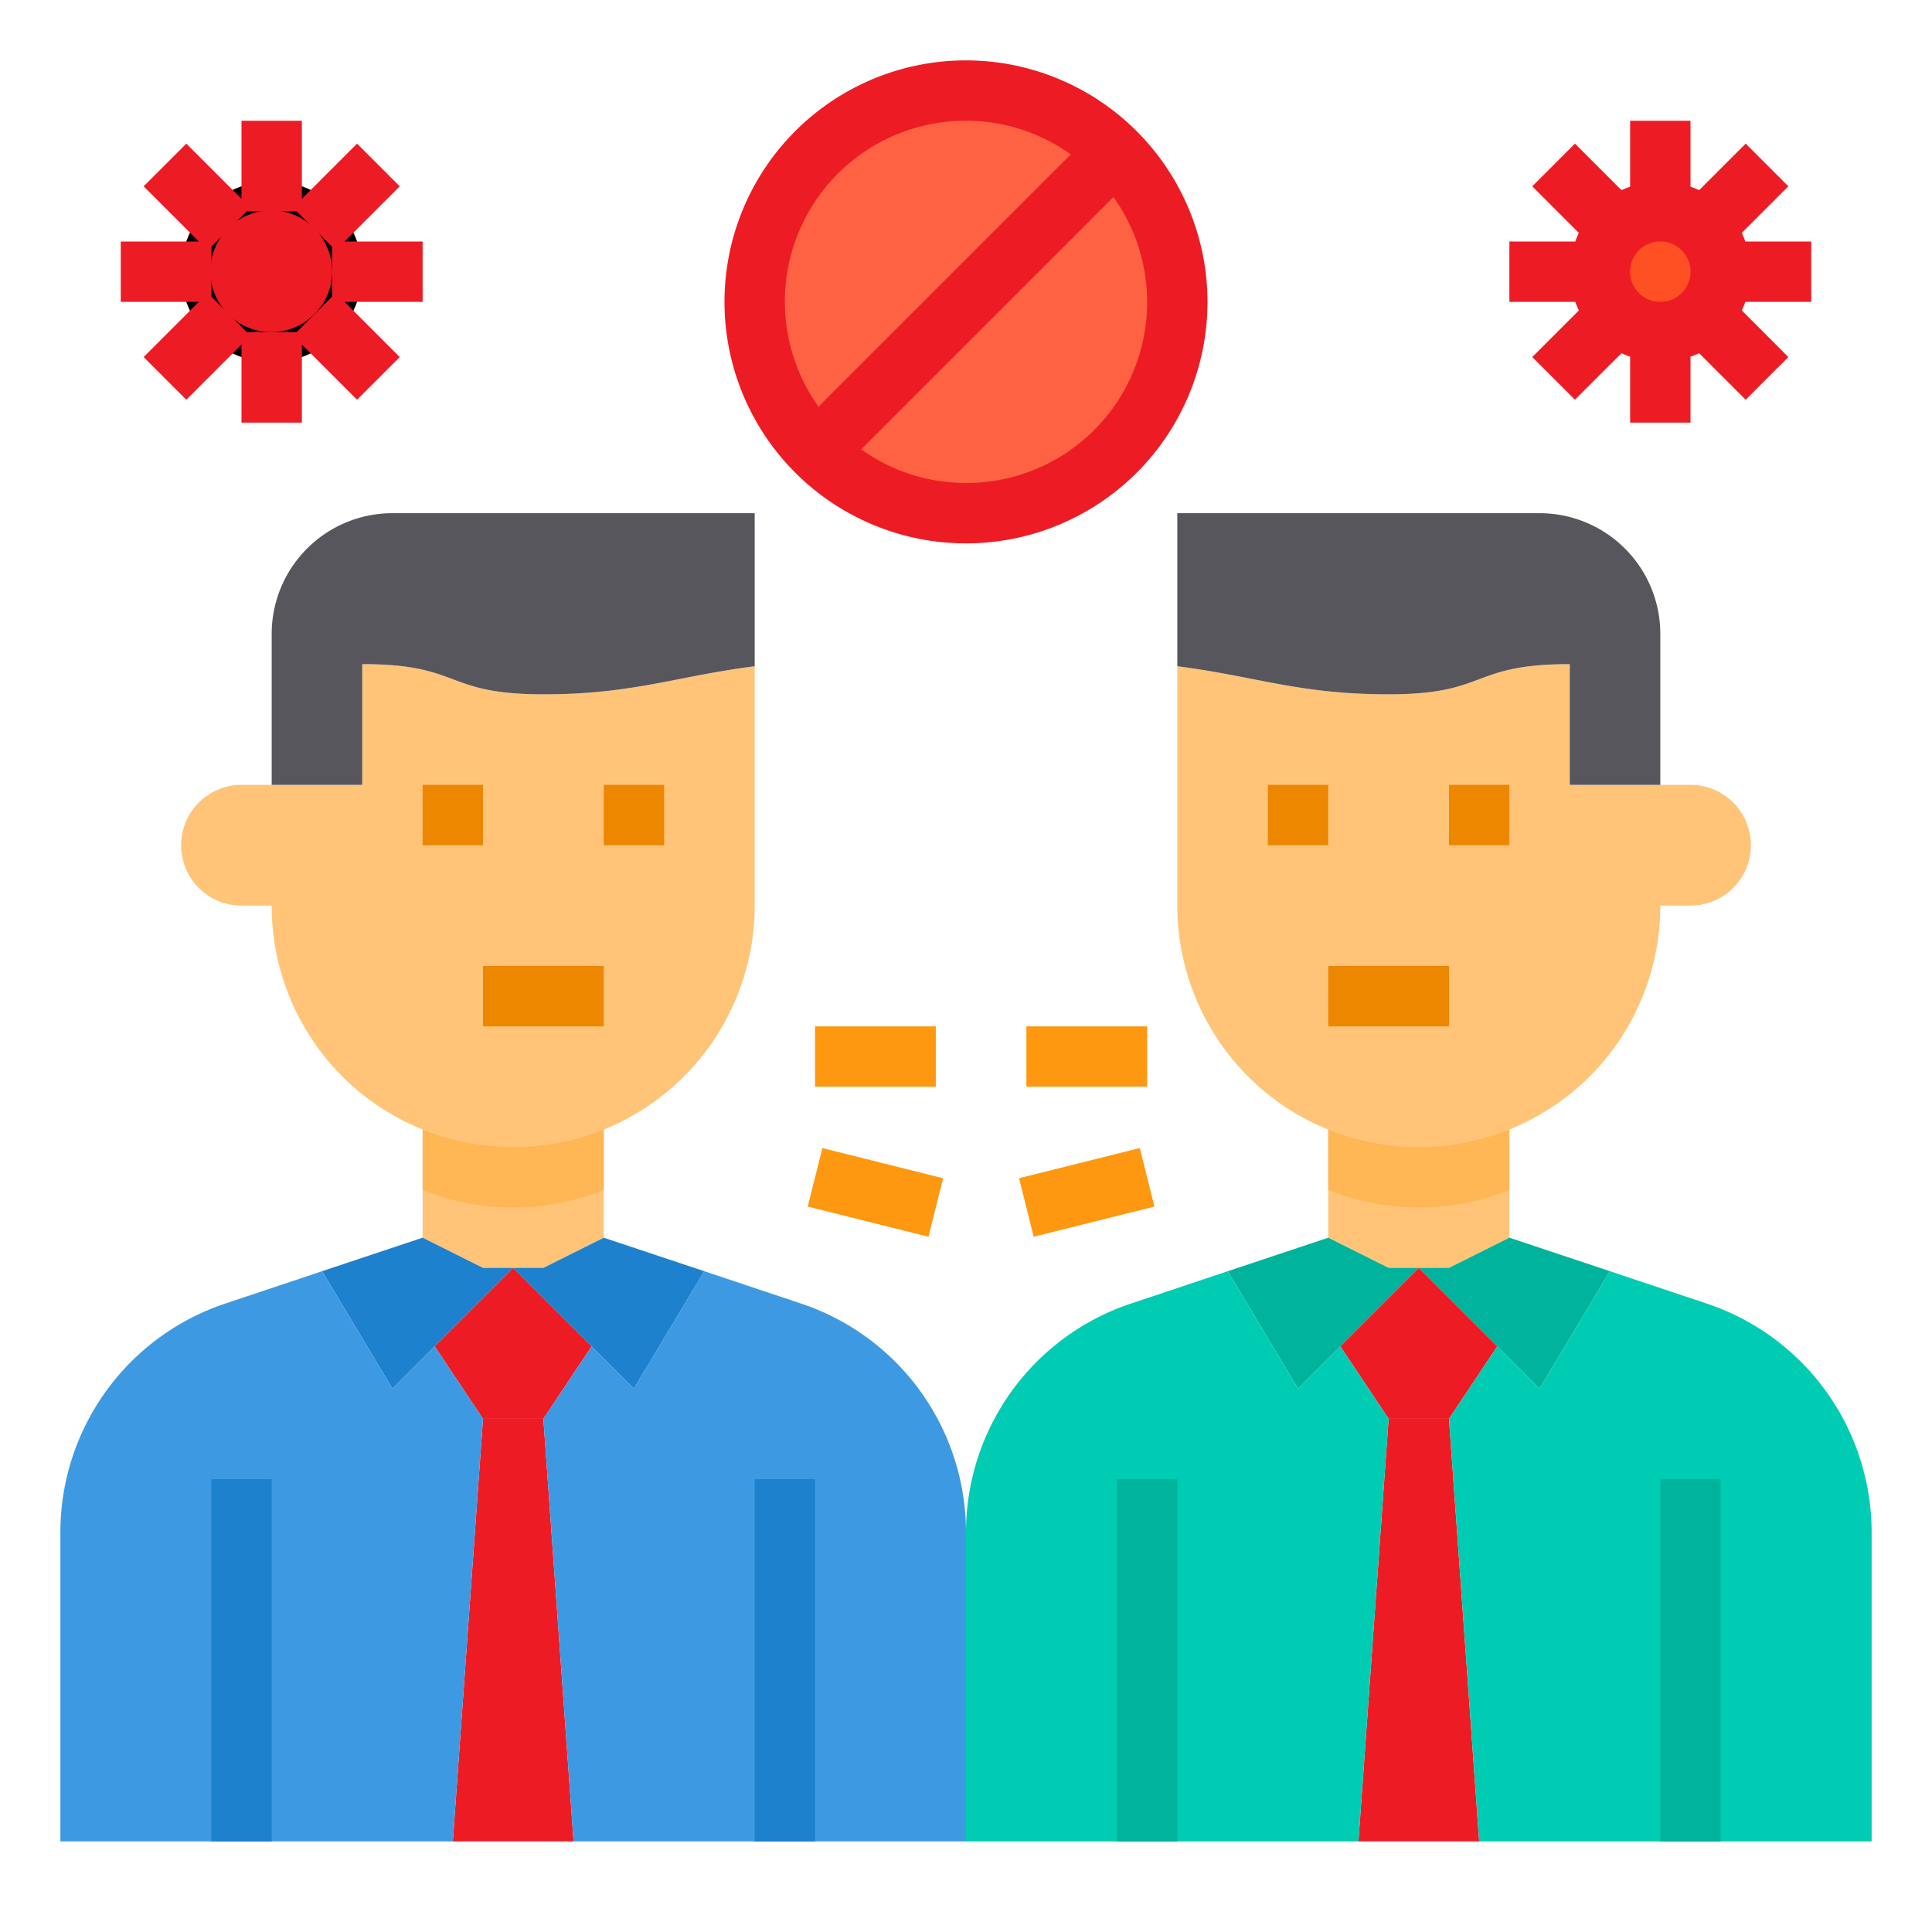 <?xml version="1.0"?>
<svg xmlns="http://www.w3.org/2000/svg" data-name="Distancing-Space -Social Distancing-People-Pandemic" id="Distancing-Space_-Social_Distancing-People-Pandemic" viewBox="0 0 64 64" width="4096px" height="4096px"><polygon points="20 36 20 41 18 42 16 42 14 41 14 36 20 36" style="fill:#ffc477"/><polygon points="17 42 14.4 44.6 13 46 10.67 42.11 14 41 16 42 17 42" style="fill:#1e81ce"/><polygon points="23.33 42.11 21 46 19.6 44.6 17 42 18 42 20 41 23.33 42.11" style="fill:#1e81ce"/><polygon points="18 47 19 61 17 61 15 61 16 47 18 47" style="fill:#ed1c24"/><polygon points="19.6 44.6 18 47 16 47 14.4 44.6 17 42 19.6 44.6" style="fill:#ed1c24"/><path d="M8,61H2V50.77a7.991,7.991,0,0,1,5.47-7.59l3.2-1.07L13,46l1.4-1.4L16,47,15,61Z" style="fill:#3d9ae2"/><path d="M19.6,44.6,21,46l2.33-3.89,3.2,1.07A7.991,7.991,0,0,1,32,50.77V61H19L18,47Z" style="fill:#3d9ae2"/><path d="M20,36v3.42a8.049,8.049,0,0,1-6,0V36Z" style="fill:#ffb655"/><path d="M18,23c-3.33,0-2.67-1-6-1v4H8a2,2,0,0,0,0,4H9a8.014,8.014,0,0,0,2.34,5.66A8.026,8.026,0,0,0,20,37.42,8.008,8.008,0,0,0,25,30V22.07C22.36,22.41,20.97,23,18,23Z" style="fill:#ffc477"/><path d="M25,17v5.07c-2.64.34-4.03.93-7,.93-3.33,0-2.67-1-6-1v4H9V21a4,4,0,0,1,4-4Z" style="fill:#57565c"/><polygon points="44 36 44 41 46 42 48 42 50 41 50 36 44 36" style="fill:#ffc477"/><polygon points="47 42 49.6 44.6 51 46 53.33 42.11 50 41 48 42 47 42" style="fill:#00b39d"/><polygon points="40.67 42.11 43 46 44.4 44.6 47 42 46 42 44 41 40.67 42.11" style="fill:#00b39d"/><polygon points="46 47 45 61 47 61 49 61 48 47 46 47" style="fill:#ed1c24"/><polygon points="44.4 44.6 46 47 48 47 49.6 44.6 47 42 44.4 44.6" style="fill:#ed1c24"/><path d="M56,61h6V50.77a7.991,7.991,0,0,0-5.47-7.59l-3.2-1.07L51,46l-1.4-1.4L48,47l1,14Z" style="fill:#00ccb3"/><path d="M44.4,44.6,43,46l-2.33-3.89-3.2,1.07A7.991,7.991,0,0,0,32,50.77V61H45l1-14Z" style="fill:#00ccb3"/><path d="M44,36v3.42a8.049,8.049,0,0,0,6,0V36Z" style="fill:#ffb655"/><path d="M46,23c3.33,0,2.67-1,6-1v4h4a2,2,0,0,1,0,4H55a8.014,8.014,0,0,1-2.34,5.66A8.026,8.026,0,0,1,44,37.42,8.008,8.008,0,0,1,39,30V22.07C41.64,22.41,43.03,23,46,23Z" style="fill:#ffc477"/><path d="M39,17v5.07c2.64.34,4.03.93,7,.93,3.33,0,2.67-1,6-1v4h3V21a4,4,0,0,0-4-4Z" style="fill:#57565c"/><path d="M36.95,5.05a7,7,0,0,1-9.9,9.9Z" style="fill:#ff6243"/><path d="M36.95,5.05l-9.9,9.9a7,7,0,0,1,9.9-9.9Z" style="fill:#ff6243"/><path d="M56.41,10.41A1.98,1.98,0,1,1,57,9,1.955,1.955,0,0,1,56.41,10.41Z" style="fill:#ff5023"/><rect height="2" style="fill:#ff9811" width="4" x="27" y="34"/><rect height="4.123" style="fill:#ff9811" transform="translate(-16.354 58.054) rotate(-75.964)" width="1.999" x="28" y="37.438"/><rect height="2" style="fill:#ff9811" width="4" x="34" y="34"/><rect height="1.999" style="fill:#ff9811" transform="translate(-8.498 9.9) rotate(-14.023)" width="4.123" x="33.938" y="38.5"/><rect height="2" style="fill:#ee8700" width="2" x="14" y="26"/><rect height="2" style="fill:#ee8700" width="2" x="20" y="26"/><rect height="12" style="fill:#1e81ce" width="2" x="25" y="49"/><rect height="12" style="fill:#1e81ce" width="2" x="7" y="49"/><rect height="2" style="fill:#ee8700" width="4" x="16" y="32"/><rect height="2" style="fill:#ee8700" width="2" x="48" y="26"/><rect height="2" style="fill:#ee8700" width="2" x="42" y="26"/><rect height="12" style="fill:#00b39d" width="2" x="37" y="49"/><rect height="12" style="fill:#00b39d" width="2" x="55" y="49"/><rect height="2" style="fill:#ee8700" width="4" x="44" y="32"/><path d="M60,10V8H57.816a2.746,2.746,0,0,0-.117-.285l1.543-1.543L57.828,4.758,56.285,6.3A2.746,2.746,0,0,0,56,6.184V4H54V6.184a2.746,2.746,0,0,0-.285.117L52.172,4.758,50.758,6.172,52.3,7.715A2.746,2.746,0,0,0,52.184,8H50v2h2.184a2.746,2.746,0,0,0,.117.285l-1.543,1.543,1.414,1.414L53.715,11.7a2.746,2.746,0,0,0,.285.117V14h2V11.816a2.746,2.746,0,0,0,.285-.117l1.543,1.543,1.414-1.414L57.7,10.285A2.746,2.746,0,0,0,57.816,10ZM56,9a1,1,0,1,1-1-1A1,1,0,0,1,56,9Z" style="fill:#ed1c24"/><path d="M9,12a3,3,0,1,1,3-3A3,3,0,0,1,9,12ZM9,8a1,1,0,1,0,1,1A1,1,0,0,0,9,8Z"/><path d="M11,9a2.015,2.015,0,1,0-.59,1.41A1.955,1.955,0,0,0,11,9Z" style="fill:#ed1c24"/><path d="M14,8H11.414l1.828-1.828L11.828,4.758,10,6.586V4H8V6.586L6.172,4.758,4.758,6.172,6.586,8H4v2H6.586L4.758,11.828l1.414,1.414L8,11.414V14h2V11.414l1.828,1.828,1.414-1.414L11.414,10H14ZM8.172,11,7,9.828V8.172L8.172,7H9.828L11,8.172V9.828L9.828,11H8.172Z" style="fill:#ed1c24"/><path d="M32,2a8,8,0,1,0,8,8A8.009,8.009,0,0,0,32,2Zm0,2a5.961,5.961,0,0,1,3.471,1.115l-8.356,8.356A5.99,5.99,0,0,1,32,4Zm0,12a5.961,5.961,0,0,1-3.471-1.115l8.356-8.356A5.99,5.99,0,0,1,32,16Z" style="fill:#ed1c24"/></svg>
